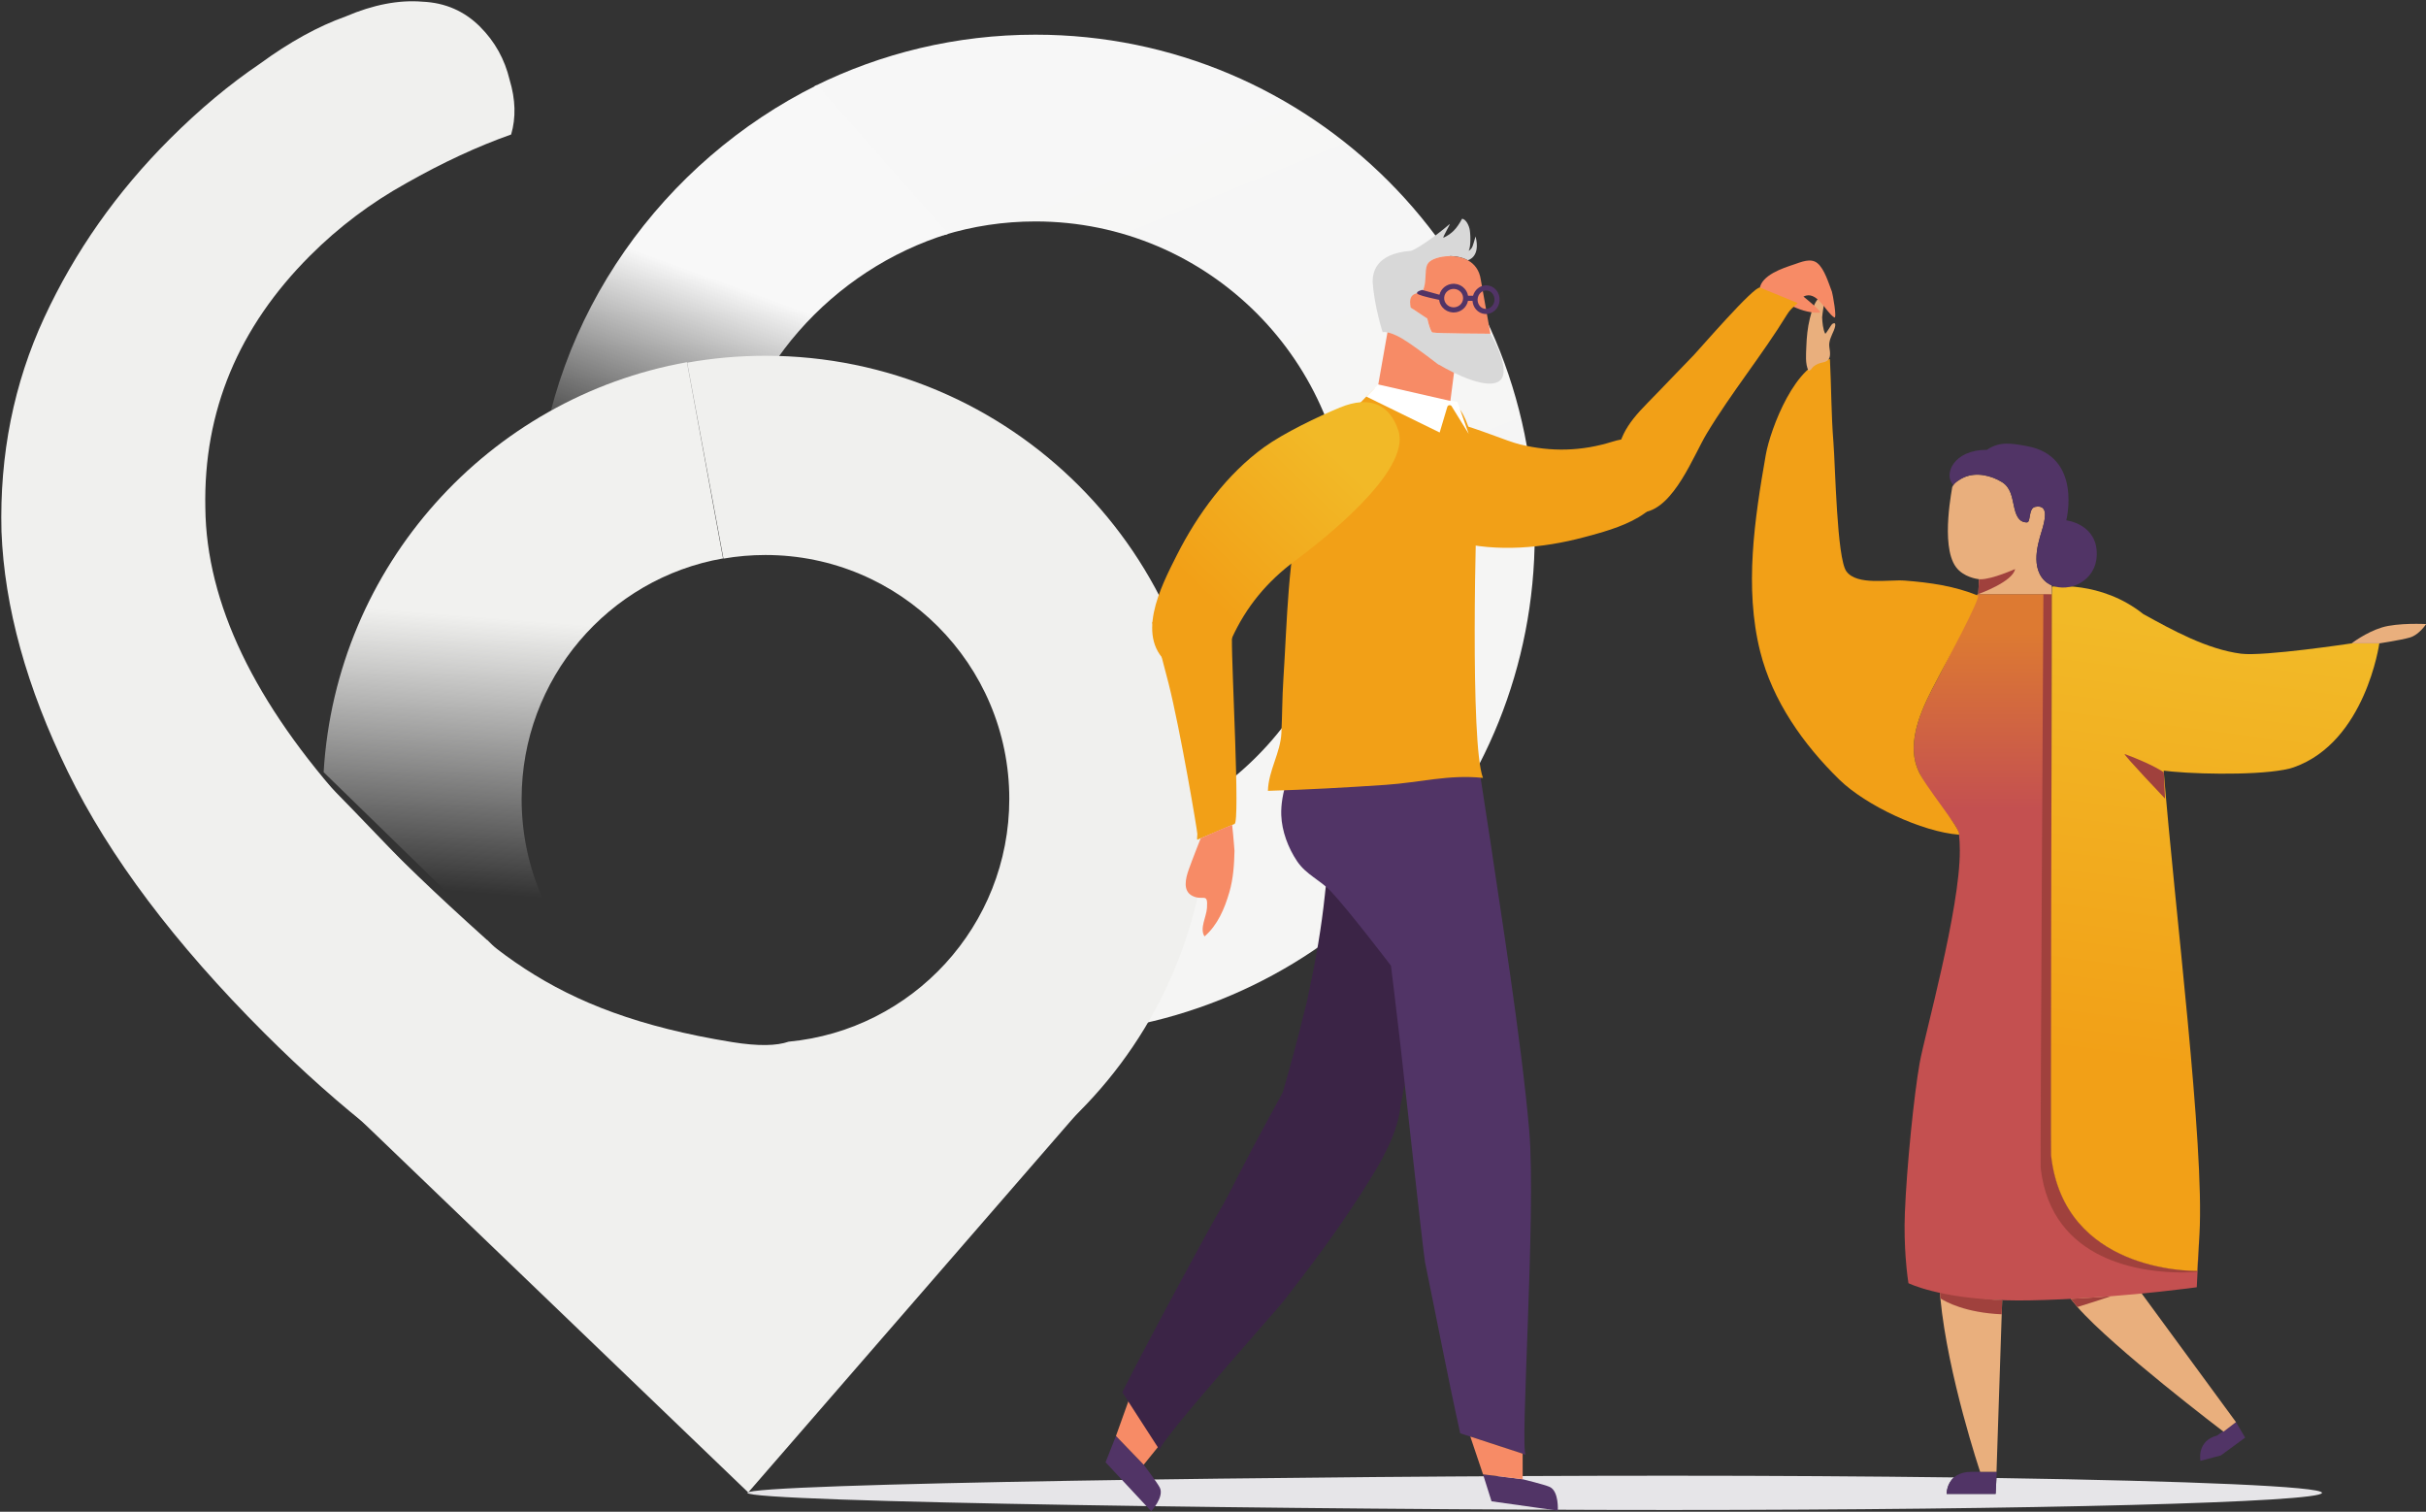 <svg height="1177" viewBox="0 0 1889 1177" width="1889" xmlns="http://www.w3.org/2000/svg" xmlns:xlink="http://www.w3.org/1999/xlink"><rect x="0" y="0" width="1889" height="1177" fill="#333333" stroke="none"/><linearGradient id="a" x1="54.517%" x2="35.374%" y1="68.595%" y2="4.62%"><stop offset="0" stop-color="#f5f5f4"/><stop offset="1" stop-color="#f7f7f7"/></linearGradient><linearGradient id="b" x1="47.823%" x2="50%" y1="34.54%" y2="16.488%"><stop offset="0" stop-color="#fcfcfb" stop-opacity="0"/><stop offset="1" stop-color="#f8f8f8"/></linearGradient><linearGradient id="c" x1="45.876%" x2="43.495%" y1="42.521%" y2="88.077%"><stop offset="0" stop-color="#f1f1ef"/><stop offset="1" stop-color="#fefefe" stop-opacity="0"/></linearGradient><linearGradient id="d" x1="39.825%" x2="39.825%" y1="5.494%" y2="30.453%"><stop offset="0" stop-color="#dd7a32"/><stop offset="1" stop-color="#c45050"/></linearGradient><linearGradient id="e"><stop offset="0" stop-color="#f2b927"/><stop offset="1" stop-color="#f2a017"/></linearGradient><linearGradient id="f" x1="46.055%" x2="42.128%" xlink:href="#e" y1="7.725%" y2="70.835%"/><linearGradient id="g" x1="70.735%" x2="24.862%" xlink:href="#e" y1="19.265%" y2="68.34%"/><mask id="h" fill="#fff"><path d="m.221 10.96.559-10.96v.01z" fill="#fff" fill-rule="evenodd"/></mask><mask id="i" fill="#fff"><path d="m.204 11.59.59-11.59h.002l-.591 11.59c-.001 0-.001 0-.001 0" fill="#fff" fill-rule="evenodd"/></mask><g fill="none" fill-rule="evenodd"><g transform="translate(1 1)"><path d="m733.702 182.097c22.62-6.952 46.644-10.692 71.536-10.692 134.55 0 243.626 109.274 243.626 244.071 0 125.507-94.556 228.889-216.194 242.539v145.985c201.904-14.102 361.329-182.66 361.329-388.524 0-215.102-174.055-389.476-388.762-389.476-61.85 0-120.326 14.47-172.238 40.215z" fill="url(#a)"/><path d="m581.596 1161 286.404-329.897c-119.96 39.431-275.7 47.441-275.7 47.441l-406.3-97.544z" fill="#f0f0ee" fill-rule="nonzero"/><path d="m635.188 65.233c-119.515 59.249-207.142 179.001-218.188 318.757h145.878c12.21-95.943 84.509-175.336 174.577-203.003zm3.567 827.492-4.626 26.275-36.202-26.275z" fill="url(#b)"/><path d="m372.833 19.859c11.503 11.489 19.172 25.275 23.006 41.36 4.601 15.318 4.985 29.488 1.15 42.509-26.073 9.191-53.296 21.828-81.67 37.913-27.607 15.318-52.53 34.084-74.769 56.295-55.981 55.912-83.205 121.398-81.671 196.459.765 74.05 38.096 151.905 111.997 233.562l.004.209c41.537 41.755 64.952 64.613 107.461 102.792l.219-.126.024.187 5.751 5.746c59.048 58.977 118.863 91.909 179.445 98.804 60.583 6.894 114.644-13.404 162.192-60.894 36.592-36.547 56.068-76.786 58.422-120.717h84.509c1.881 3.582 3.878 7.081 5.863 10.547 10.544 18.441 20.592 36.02 9.185 60.564-11.121 23.924-31.884 33.378-54.858 43.837-18.216 8.289-37.824 17.216-55.116 34.493-18.491 18.469-27.159 49.308-35.591 79.308-10.098 35.938-19.861 70.683-45.772 81.532-46.778 19.15-96.241 27.192-148.388 24.127-52.914-3.829-107.744-20.292-164.492-49.402-56.748-30.636-115.029-75.825-174.844-135.565-69.784-69.7-120.78-137.482-152.988-203.353-32.208-65.87-49.462-128.292-51.763-187.268-1.534-59.742 9.586-115.271 33.358-166.588 23.772-51.317 56.364-97.655 97.774-139.015 23.006-22.978 46.395-42.509 70.168-58.593 23.006-16.85 45.245-29.105 66.717-36.764 21.472-9.191 41.411-13.021 59.815-11.489 17.638.766 32.592 7.276 44.861 19.531z" fill="#f0f0ee"/><path d="m250.336 605.637c-.224 5.097-.336 10.216-.336 15.362 0 190.54 154.461 345.001 345.001 345.001 190.534 0 344.999-154.461 344.999-345.001 0-190.537-154.466-344.999-344.999-344.999-20.783 0-41.137 1.837-60.906 5.359l28.194 152.563c10.622-1.845 21.552-2.807 32.707-2.807 104.87 0 189.886 85.014 189.886 189.883 0 98.774-75.415 179.935-171.805 189.035-9.331 3.251-23.622 3.625-44.021.33-144.179-23.326-194.772-76.107-273.603-158.355-13.932-14.538-28.747-29.994-45.116-46.372z" fill="#f0f0ee"/><path d="m533.871 281c-154.49 27.615-273.318 158.641-282.871 319.206l154.682 150.794 17.973-47.839c-11.856-24.838-18.496-52.663-18.496-82.044 0-93.848 67.749-171.817 156.841-187.339z" fill="url(#c)"/></g><g transform="translate(582 170.354)"><path d="m972.762 975.596-.876 17.18h-38.135s-.285-17.18 19.363-17.18z" fill="#513466"/><path d="m1147.27 962.826-15.88 4.2s-3.24-15.43 12.94-19.7l14.72-10.45.01.02 7.12 12.05z" fill="#513466"/><path d="m972.579 975.596h-12.739s-25.178-74.76-30.959-135.04c-.387-4.02-.687-7.984-.886-11.854 0 0 15.126 11.784 49 13.294z" fill="#e9af7d"/><path d="m1149.33 944.326s-85.9-65.19-113.747-97.07c-3.132-3.59-5.591-6.71-7.188-9.23 32.447-9.736 23.203-11.445 43.961-19.378l86.694 118.228z" fill="#e9af7d"/><g transform="translate(978.793 841.996)"><path d="m-.852-4.021-4.298 1.743 2.191 5.403 4.298-1.744" fill="#ac6653" mask="url(#h)"/><path d="m1.339 1.381-4.298 1.744 4.384 10.804 4.297-1.743" fill="#ab6653" mask="url(#h)"/></g><path d="m976.633 852.956-.078-.01c-28.122-1.26-43.323-9.59-47.674-12.39-.387-4.02-.687-7.984-.886-11.854 0 0 5.82 4.533 18.325 8.334 7.654 2.33 17.814 4.39 30.675 4.97z" fill="#a0413d"/><path d="m1035.583 847.256c-2.022-2.32-3.764-4.44-5.174-6.33 10.906-.57 21.46-1.28 31.35-2.06-8.431 2.82-17.212 5.64-26.176 8.39" fill="#a0413d"/><path d="m1128.5 831.888s-11.176 1.558-28.993 3.468c-22.091 2.37-54.397 5.27-88.255 6.4-4.136.13-8.301.25-12.47.33-6.791.13-13.192.09-19.209-.08-52.245-1.52-75.576-13.304-75.576-13.304s-1.297-7.807-2.18-20.187c-.674-9.379-1.116-21.384-.593-34.609 1.439-36.294 7.189-92.391 11.511-116.605 3.917-21.987 31.445-119.616 31.274-165.537-.014-4.653-.218-8.775-.627-12.237-1.201-10.043-20.338-24.209-31.863-50.337-1.211-2.744-2.066-5.57-2.612-8.438-4.682-24.451 12.741-52.531 20.605-68.021 15.851-31.223 28.226-60.532 28.226-60.532h57.949v.284c-.156 65.424-1.002 433.337-.612 436.818 10.072 90.264 108.435 89.927 113.605 89.846.14-.004.21-.004.21-.004s.7-10.58 1.72-28.578z" fill="url(#d)"/><path d="m943.382 479.527c-28.892-2.207-72.632-22.769-93.274-42.961-28-27.391-51.952-61.286-61.569-99.717-12.439-49.708-4.316-103.298 4.363-152.944 3.532-20.199 23.651-73.598 49.972-74.623 1.097 21.551.994 43.118 2.709 64.477 1.507 18.768 2.66 90.58 10.109 100.746 8.23 11.233 33 6.234 45.49 7.184 19.279 1.467 38.88 4.257 56.878 11.646 2.809 1.153-26.446 55.256-28.548 59.396-7.864 15.49-25.287 43.57-20.605 68.021.546 2.868 1.401 5.694 2.612 8.438 4.672 12.069 33.92 46.265 31.863 50.337z" fill="#f2a017"/><path d="m1128.51 819.15c.01 0 .01-.001.01-.001.06 0 .11-.001.15-.002-.05.001-.1.002-.16.003" fill="#f14950"/><path d="m1116.789 820.364c-28.964 0-101.564-7.463-109.822-81.455-.426-3.816 2.115-445.469 2.122-446.708h1.181c1.108.017 2.963.081 5.418.285-.129 53.394-.715 308.285-.715 402.09v.084.252.083.084c.001 12.947.012 22.771.038 28.508.016 3.494.037 5.475.063 5.715 9.741 87.288 102.051 89.851 112.796 89.851.26 0 .48-.002.64-.003.06-.001.11-.002.16-.003h.01c-.02.49-.03.74-.03.74s-4.54.477-11.861.477" fill="#a0413d"/><path d="m1204.15 427.016c-17.163 6.07-67.847 5.873-94.808 3.369-2.398-.223-4.609-.464-6.592-.72 8.68 108.452 31.84 290.856 27.86 360.9-1.02 17.998-1.72 28.578-1.72 28.578s-.07 0-.21.004c-5.17.081-103.533.418-113.605-89.846-.39-3.481.456-371.394.612-436.818v-.284c.014-5.1.024-5.737.024-5.803 0 0 37.947-5.058 71.131 21.331 22.809 12.622 49.798 27.486 76.128 30.881 17.72 2.28 86.06-8.03 86.06-8.03h21.62s-10.64 76.673-66.5 96.438z" fill="url(#f)"/><path d="m1072.385 416.727c.048 0 .155.031.325.095 22.356 8.381 30.14 14.156 30.14 14.156l.95 20.463s-33.018-34.714-31.415-34.714z" fill="#a0413d"/><g fill="#e9af7d"><path d="m842.914 106.207c.182-1.898-.148-4.089-.49-6.304-.702-4.543 1.738-8.834 3.447-12.872.663-1.566 2.88-7.737-1.313-5.054-.628.401-5.014 8.121-5.378 7.446-1.718-3.191-2.25-9.069-2.377-12.777-.05-1.435 2.544-16.784 2.251-16.814-7.223-.738-10.593 12.726-11.82 17.751-1.757 7.193-2.496 14.574-2.743 21.963-.194 5.794-1.011 13.36 1.672 18.736 1.976-.068 2.455-1.966 3.768-3.118 2.13-1.865 4.904-2.872 7.608-3.395 3.808-.737 5.114-2.851 5.375-5.562"/><path d="m1249.03 330.578s11-8.5 23.48-12.372c12.48-3.871 34.63-2.667 34.63-2.667s-5.55 8.401-12.62 10.45c-7.07 2.048-23.87 4.589-23.87 4.589z"/><path d="m940.992 271.127c5.828 7.917 16.528 9.324 17.842 9.47l.135.012-.592 11.592h57.248l-.078-6.797c-2.217-.936-4.224-2.264-5.885-3.987-11.684-12.114-3.073-33.669-.964-41.372 2.519-9.219 3.191-17.384-5.857-15.804-5.608.981-3.392 12.058-6.513 12.118-6.878.132-8.834-6.567-10.098-12.28-1.656-7.5-2.561-14.868-9.439-19.111-8.291-5.107-19.795-7.894-29.415-3.723-2.795 1.215-8.015 4.312-9.308 7.616.706-1.805-9.695 45.12 2.924 62.266"/></g><g transform="translate(958.173 280.609)"><path d="m-1.801-6.401-4.546 1.844 6.575 16.207 4.546-1.844" fill="#cc6b53" mask="url(#i)"/><path d="m4.774 9.806-4.546 1.844 2.192 5.402 4.546-1.844" fill="#cb6b53" mask="url(#i)"/></g><path d="m958.376 292.199h.001z" fill="#ee211a"/><path d="m958.378 292.199.591-11.59c.375.034.773.051 1.187.051 9.132.001 26.889-7.954 26.889-7.954-1.786 9.966-28.482 19.427-28.667 19.493" fill="#a0413d"/><path d="m1009.662 281.417c-11.684-12.114-3.073-33.669-.964-41.372 2.519-9.219 3.191-17.384-5.857-15.804-5.608.981-3.392 12.058-6.513 12.118-6.878.132-8.834-6.567-10.098-12.28-1.656-7.5-2.561-14.868-9.439-19.11-8.291-5.108-19.795-7.895-29.415-3.724-2.795 1.215-8.085 4.284-9.308 7.616.081-.24 1.414-1.068.706-1.805-7.522-7.835 0-27.201 26.365-27.201 9.928-6.801 19.259-5.02 31.189-2.85 43.326 7.884 30.574 57.774 30.574 57.774s24.457 2.791 23.734 27.024c-.621 20.784-21.726 29.258-35.089 23.601-2.217-.936-4.224-2.264-5.885-3.987z" fill="#513466"/><path d="m500.473 166.212c17.031-28.423 79.767 4.29 101.189 9.475 24.333 5.889 47.7 5.413 72.097-2.232 17.018-5.333 41.248-3.768 42.478 21.878 1.692 35.32-39.659 45.866-64.793 52.578-32.158 8.588-67.939 11.724-99.823 3.46-16.583-4.299-44.236-11.244-55.85-24.202-15.03-16.769-5.875-43.301 4.702-60.957" fill="#f2a017"/><path d="m788.086 54.769c1.313-10.967 18.095-16.324 26.766-19.215 5.605-1.869 13.058-5.304 18.311-.985 5.542 4.557 8.777 15.861 11.275 22.236.499 1.274 4.235 21.512 1.789 19.983-6.86-4.288-13.342-21.499-23.986-16.249.16.147 15.698 12.473 12.59 12.59-16.957.641-31.962-11.81-46.745-18.36" fill="#f78b66"/><path d="m817.068 65.295-4.297-1.755-24.309-9.955c-4.352-1.781-47.604 48.445-51.496 52.417-12.101 12.356-23.917 24.989-36.052 37.312-16.792 17.052-24.839 29.495-24.06 52.999.493 14.846-.131 35.574 21.629 32.09 23.14-3.706 38.153-44.044 48.444-61.157 19.239-31.99 43.127-61.061 62.521-92.66 1.656-2.699 3.512-4.613 5.05-5.999 1.626-1.473 2.895-2.371 3.213-3.027z" fill="#f2a017"/><path d="m350.849 483.196 4.272-1.814 24.188-10.248c4.329-1.834-2.34-120.609-2.074-144.13.054-4.755.882-7.573 2.435-9.282-.73-2.433-1.696-4.808-2.924-7.092-6.93-12.9-21.666-21.248-36.373-18.605-12.588 2.262-20.592 11.461-25.153 22.438l.072.249c4.398 15.572 8.605 31.2 12.577 46.887 9.161 36.189 22.551 115.386 22.452 117.454-.099 2.192-.355 3.725-.113 4.413z" fill="#f2a017"/><path d="m378.141 479.063c.426 5.72 1.115 11.983 1.093 13.034-.225 10.822-.966 21.759-4 32.204-3.688 12.695-9.073 25.594-19.327 34.408-4.006-6.074 1.422-15.21 1.896-22.032.885-12.708-2.87-5.351-11.253-9.452-7.971-3.901-5.25-13.977-2.945-20.562 2.319-6.623 9.326-24.351 9.326-24.351s18.22-8.215 24.887-10.546c-.7.244-.053 2.251.323 7.297" fill="#f78b66"/><path d="m0 991.956c0-7.37 437.439-13.34 718-13.34 79.404 0 154.536.48 221.478 1.33-5.855 5.09-5.727 12.83-5.727 12.83h38.135l.631-12.37c151.553 2.31 253.483 6.62 253.483 11.55 0 7.37-227.44 13.34-508 13.34-280.561 0-718-5.97-718-13.34z" fill="#e6e5e8"/><path d="m933.751 992.776s-.128-7.74 5.727-12.83c11.246.14 22.275.3 33.039.46l-.631 12.37z" fill="#513466"/><path d="m278.858 968.136 35.517 38.13s10.312-11.1 6.708-18.37c-1.922-3.86-12.561-17.83-12.561-17.83l-21.592-22.4z" fill="#513466"/><path d="m296.941 919.736-10.011 27.93 21.592 22.4 17.265-21.37z" fill="#f78b66"/><path d="m539.453 436.884c-23.514 2.013-51.905-17.699-67.786-.371-14.875 16.229-22.022 89.595-22.056 89.909-2.676 25.309-6.96 50.403-12.416 75.253-.851 4.976-1.887 9.633-3.1 13.784-.056.192-.117.38-.174.572-5.77 24.247-12.529 48.236-19.353 72.209.693 6.371 2.461 13.015 5.724 20.098 23.818 51.707 82.437 18.311 89.987-26.565 5.458-32.443 18.87-64.657 27.491-96.596 7.338-27.184 11.417-56.099 17.04-83.739 3.16-15.539 9.833-34.525 9.576-50.296-.082-5.054-2.024-9.673-4.798-14.063-6.679-.654-13.406-.77-20.135-.195" fill="#3b2446"/><path d="m464.979 646.141c-15.258-.131-26.971 4.703-36.41 12.412-15.031 27.972-30.657 55.636-45.116 83.911-5.782 11.307-11.429 22.849-18.126 33.651-2.803 4.523-52.565 95.641-73.451 137.521l29.182 45.17c-1.629-2.521 28.692-38.174 55.872-69.488 19.836-22.853 38-43.396 40.853-47.062 21.007-26.993 41.588-54.469 60.01-83.31 9.85-15.42 23.725-36.77 28.889-57.829 2.478-10.103 2.95-20.138.011-29.424-4.589-14.479-28.355-25.432-41.714-25.552z" fill="#3b2446"/><path d="m608.742 709.963c-5.93-69.387-24.204-183.547-28.289-211.932-.27-1.85-.514-3.545-.744-5.064l-.002-.028c-.859-5.797-1.373-9.069-1.373-9.069l-7.688-50.081c-7.779-20.739-21.274-38.672-42.524-46.569-13.121-4.876-35.447-11.233-48.987-9.705-35.568 4.014-64.688 53.643-63.489 86.82.45 12.466 5.434 25.66 12.385 35.923 7.107 10.493 17.888 14.501 26.323 23.446 13.963 14.807 46.719 57.82 46.719 57.82s4.25 34.374 7.276 60.968c2.977 26.162 16.843 153.453 19.193 169.618 9.153 44.336 17.582 89.026 27.448 133.476l51.111 16.72c-4.934-1.61 8.135-188.058 2.641-252.343" fill="#513466"/><path d="m579.375 998.536 51.601 7.27s1.025-15.12-6.35-18.49c-3.922-1.79-20.988-5.95-20.988-5.95l-30.877-3.81z" fill="#513466"/><path d="m562.845 948.126 9.916 29.43 30.877 3.81-.029-19.91z" fill="#f78b66"/><path d="m568.64 202.847c.551-10.097-6.413-56.312-20.285-59.025-.1-.019-59.952-11.724-59.952-11.724-4.635 4.219-26.551 24.849-42.043 52.636-5.753 10.327-10.8 21.783-14.045 34.019-11.651 43.943-12.062 94.707-15.033 139.966-.911 13.89-.857 27.786-1.525 41.656-.746 15.491-10.026 29.046-10.505 45.014 29.805-.879 61.412-2.616 91.792-4.679 26.745-1.816 48.987-8.196 75.668-5.399-10.21-26.623-5.597-204.485-4.072-232.464" fill="#f2a017"/><path d="m552.855 142.652 8.723 24.757-12.624-20.41-.561-.959c-.837-1.431-2.977-1.173-3.451.415l-.331 1.106-5.619 18.821-57.161-27.999 9.362-9.409z" fill="#fff"/><path d="m547.333 141.813 4.269-33.036c-10.963-9.48-8.959-7.345-14.396-10.949-9.375-6.207-37.873-14.993-37.873-14.993l-8.14 46.139z" fill="#f78b66"/><path d="m538.302 113.505-.094.152c-12.329-9.481-22.399-16.83-28.512-20.435-10.533-6.206-15.091-4.94-15.091-4.94s-6.524-19.962-7.809-39.159c.015-.089.024-.189.024-.297.095-6.301 1.554-21.62 29.636-23.892 2.791-.226 17.798-10.026 30.226-20.747 1.396-1.204-6.175 11.214-4.615 10.486 6.377-2.972 10.344-7.101 14.344-14.673 2.232 0 4.696 3.403 5.792 7.572.9 3.425 1.208 14.366-.625 17.362 3.237-1.901 3.237-4.293 5.372-11.209 4.141 16.183-5.918 18.488-5.918 18.488l.127.203c-10.675-6.046-26.503-3.032-30.679 1.545-2.913 3.194-.943 12.896-4.163 20.716-2.301 5.59-10.613 7.008-9.861 12.385s12.177 7.468 12.867 10.52l.004.028c1.262 5.947 2.806 10.326 4.015 10.85l.114.038c3.542.808 45.048.982 45.048.982s18.794 31.356 5.653 37.624c-13.137 6.278-45.855-13.6-45.855-13.6z" fill="#d8d8d8"/><path d="m533.456 88.499-.114-.038c-1.1-.51-2.649-4.818-4.015-10.85l-12.872-8.458c-2.85-14.475 8.08-9.085 9.996-14.573 2.77-7.935.237-16.461 4.029-20.618 4.176-4.577 20.004-7.591 30.679-1.545 4.965 2.806 8.81 7.572 9.863 15.04l7.482 42.025s-41.506-.174-45.048-.982z" fill="#f78b66"/><path d="m581.664 63.422c-.283 3.948-3.462 6.967-7.08 6.716-1.639-.113-3.16-.888-4.284-2.182-1.257-1.45-1.895-3.424-1.753-5.427.288-3.954 3.458-6.977 7.081-6.717 1.639.113 3.16.883 4.284 2.177 1.257 1.451 1.894 3.425 1.752 5.433zm-24.435-1.163c-.283 3.954-3.821 6.944-7.878 6.665-2.003-.137-3.817-1.034-5.111-2.527-1.252-1.436-1.861-3.264-1.729-5.139.283-3.954 3.821-6.943 7.879-6.66 2.003.137 3.816 1.034 5.115 2.527 1.247 1.436 1.857 3.259 1.724 5.134zm18.673-10.434c-.227-.014-.454-.023-.68-.023-4.757 0-8.919 3.377-10.246 8.091l-3.892-.005c-.34-1.969-1.214-3.826-2.565-5.38-1.998-2.3-4.785-3.684-7.855-3.897-.265-.019-.529-.028-.794-.028-5.267 0-9.825 3.585-11.043 8.54l-13.497-3.75c-2.95.784-4.261 1.685-3.932 2.704s6.058 2.698 17.189 5.038c.259 2.163 1.166 4.203 2.635 5.899 1.998 2.301 4.785 3.68 7.856 3.892.269.019.533.029.803.029 5.451 0 10.136-3.85 11.152-9.065l3.533.005c.17 2.48 1.12 4.856 2.721 6.698 1.823 2.102 4.317 3.358 7.024 3.547.231.015.463.024.694.024 5.513 0 10.217-4.544 10.642-10.439.218-3.051-.774-6.089-2.72-8.332-1.824-2.102-4.318-3.359-7.024-3.548z" fill="#513466"/><path d="m506.861 164.979c10.262 31.788-61.101 86.872-80.38 101.208-21.898 16.284-38.106 35.763-49.408 60.58-7.884 17.31-26.309 36.22-47.346 21.16-28.971-20.74-7.919-61.29 4.641-86.128 16.068-31.777 38.994-63.112 68.118-84.107 15.148-10.919 41.589-23.596 58.662-30.681 24.185-10.036 39.336-1.776 45.713 17.968" fill="url(#g)"/></g></g></svg>